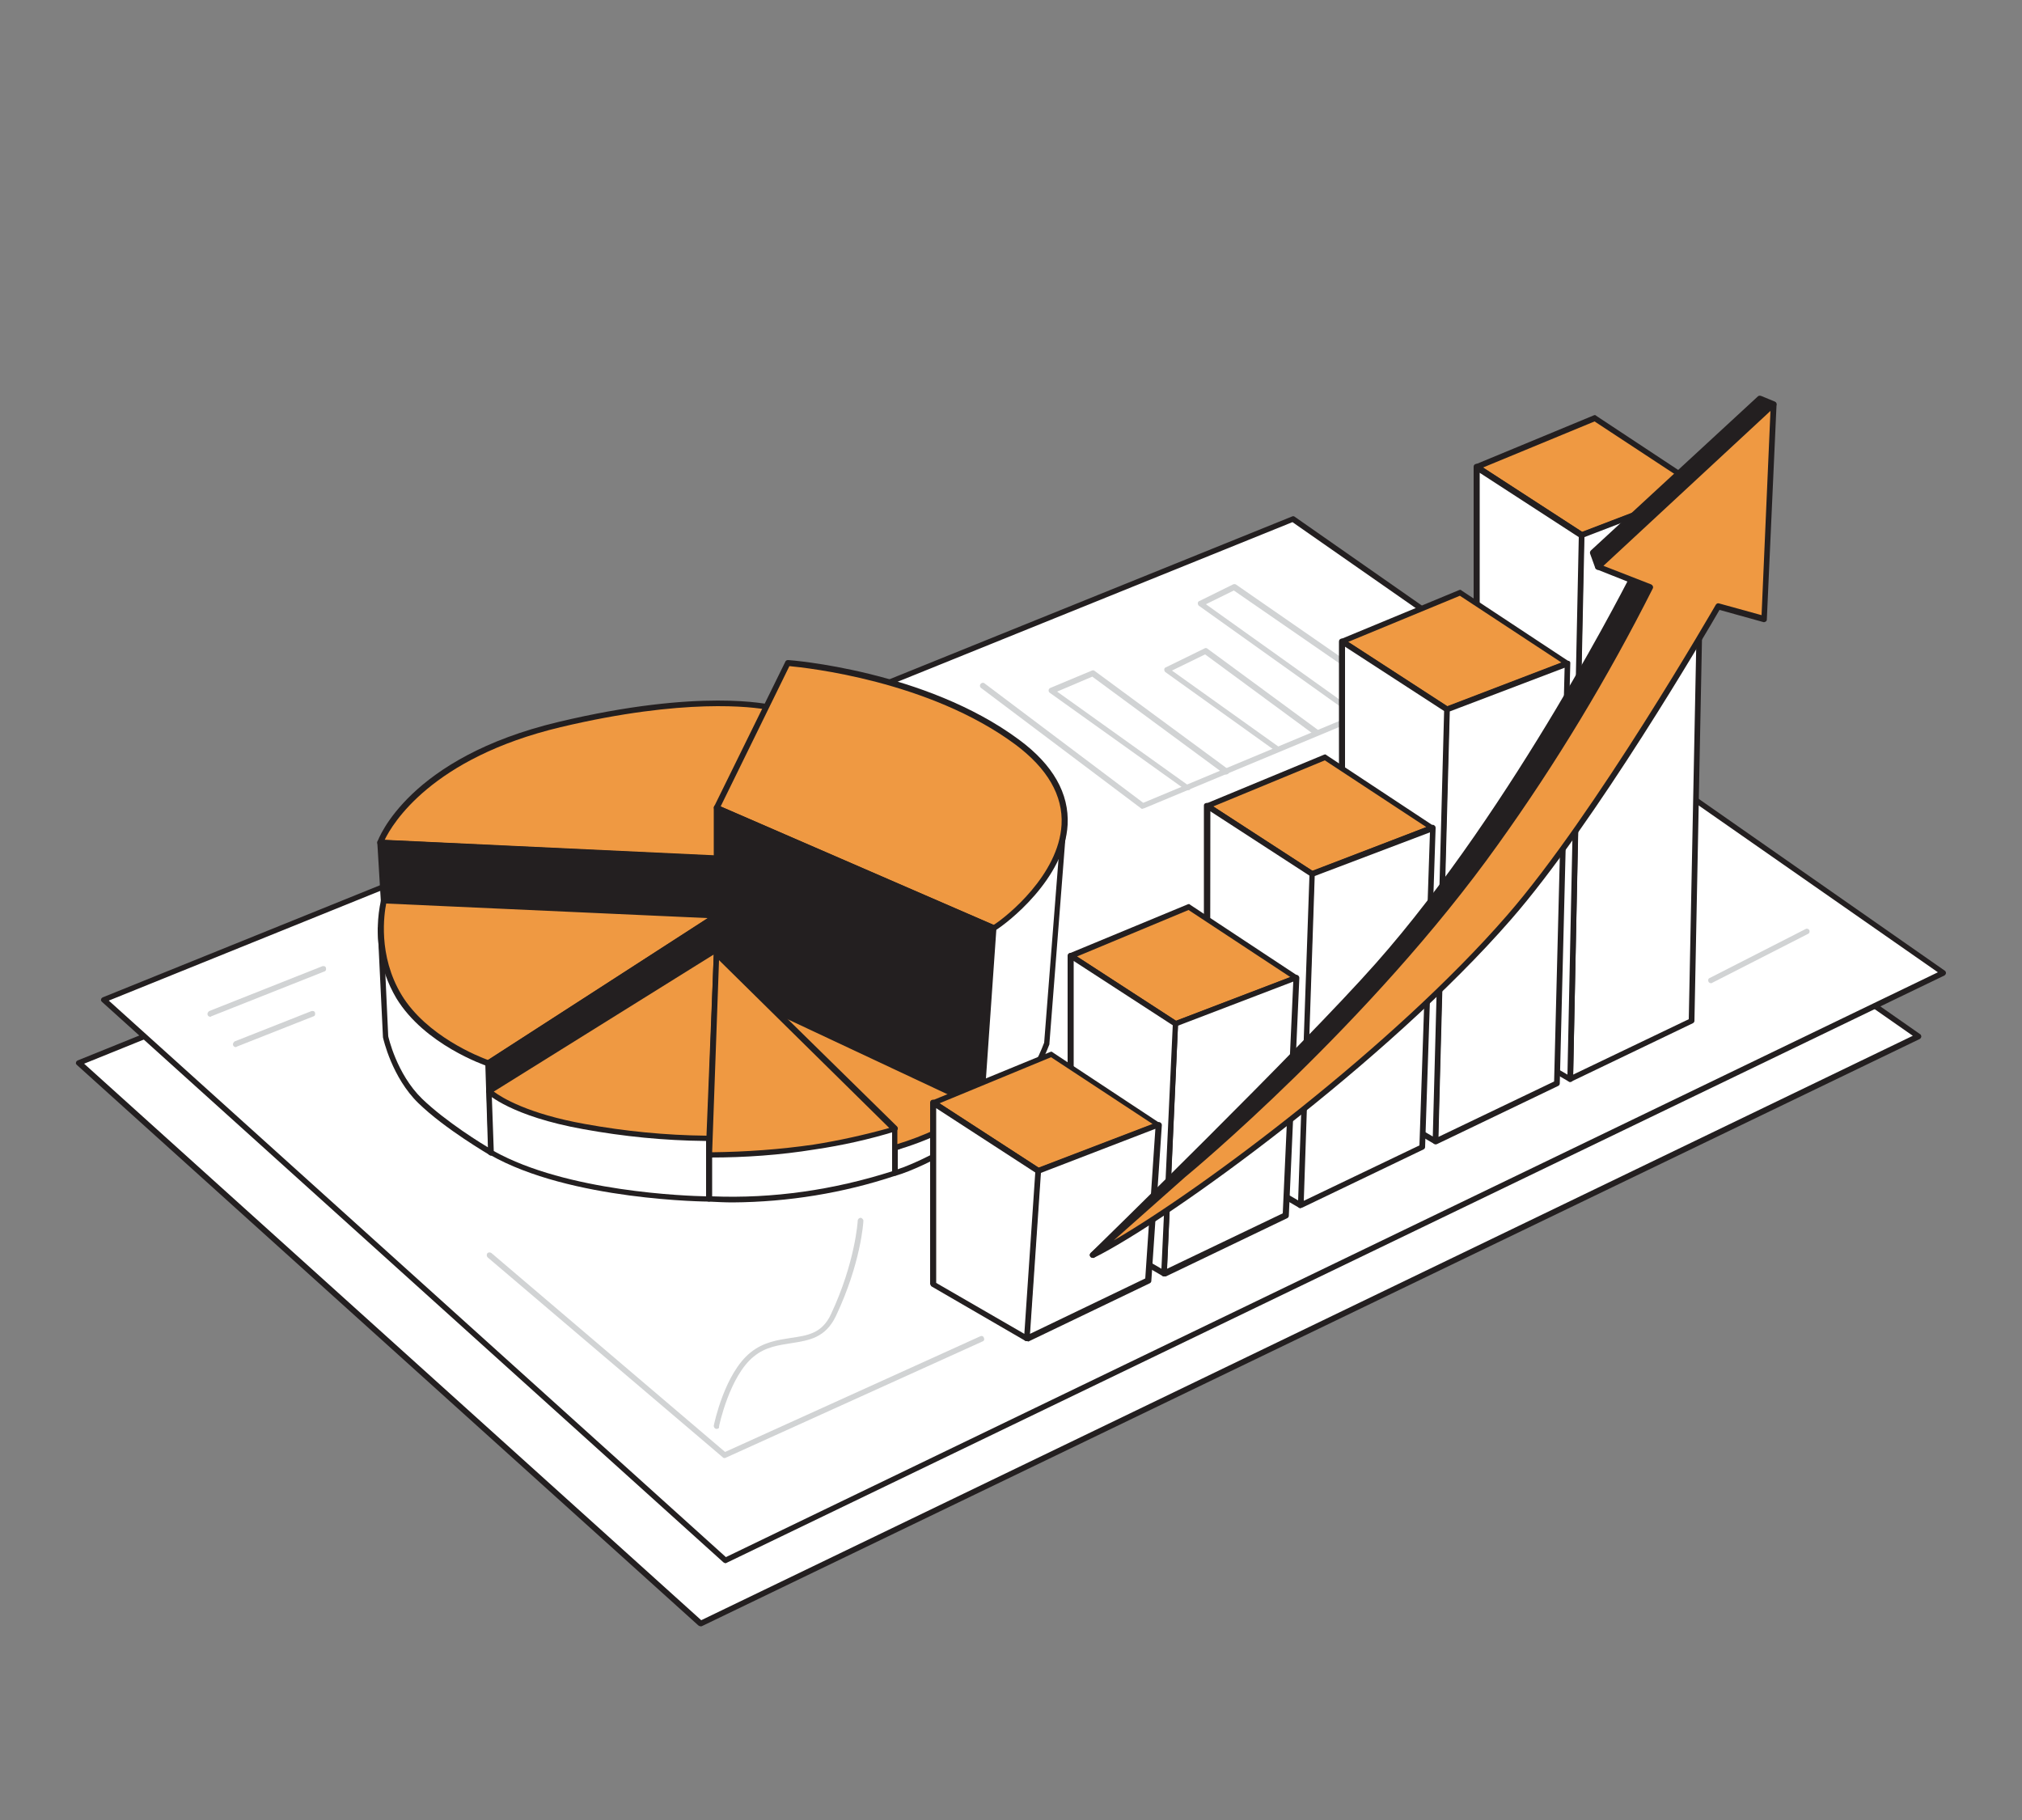 <svg version="1.1" id="Layer_1" xmlns="http://www.w3.org/2000/svg" xmlns:xlink="http://www.w3.org/1999/xlink" x="0px" y="0px" viewBox="0 0 500 450" xml:space="preserve" data-imageid="chart-3-50" imageName="Chart 3" class="illustrations_image">
<rect x="0" y="0" width="500" height="450" fill="#808080" stroke="none"/>
<style type="text/css">
	.st0_chart-3-50{fill:#FFFFFF;}
	.st1_chart-3-50{fill:#231F20;}
	.st2_chart-3-50{fill:#D1D3D4;}
	.st3_chart-3-50{fill:#68E1FD;}
</style>
<g id="Paper_chart-3-50">
	<polygon class="st0_chart-3-50" points="19.5,262.8 313.5,143.9 474.4,256.2 173.2,401.5 &#9;"/>
	<path class="st1_chart-3-50" d="M173.2,402.1c-0.2,0-0.3-0.1-0.5-0.2L19,263.3c-0.2-0.2-0.3-0.4-0.2-0.6c0-0.2,0.2-0.4,0.4-0.5l294.1-118.9&#10;&#9;&#9;c0.2-0.1,0.5-0.1,0.7,0.1l160.8,112.3c0.2,0.1,0.3,0.4,0.3,0.6c0,0.2-0.2,0.5-0.4,0.6L173.5,402.1&#10;&#9;&#9;C173.4,402.1,173.3,402.1,173.2,402.1L173.2,402.1z M20.8,263l152.6,137.6L473,256.1L313.4,144.7L20.8,263z"/>
	<polygon class="st0_chart-3-50" points="25.6,247.2 319.7,128.3 480.5,240.6 179.4,385.8 &#9;"/>
	<path class="st1_chart-3-50" d="M179.4,386.5c-0.2,0-0.3-0.1-0.5-0.2L25.2,247.7c-0.2-0.2-0.3-0.4-0.2-0.6c0-0.2,0.2-0.4,0.4-0.5l294.1-118.9&#10;&#9;&#9;c0.2-0.1,0.5-0.1,0.7,0.1L480.9,240c0.2,0.1,0.3,0.4,0.3,0.6c0,0.2-0.2,0.5-0.4,0.6L179.7,386.4&#10;&#9;&#9;C179.6,386.5,179.5,386.5,179.4,386.5L179.4,386.5z M26.9,247.4L179.5,385l299.7-144.6L319.6,129.1L26.9,247.4z"/>
	<path class="st2_chart-3-50" d="M335.6,177.5c-0.1,0-0.3,0-0.4-0.1l-38.7-27.6c-0.3-0.2-0.4-0.7-0.2-1c0.1-0.1,0.2-0.2,0.3-0.2l8.3-4.1&#10;&#9;&#9;c0.2-0.1,0.5-0.1,0.7,0l40,27.7c0.3,0.2,0.5,0.6,0.3,1s-0.6,0.5-1,0.3c0,0-0.1,0-0.1-0.1l-39.7-27.4l-6.9,3.4l37.7,26.9&#10;&#9;&#9;c0.3,0.2,0.4,0.7,0.2,1C336,177.4,335.8,177.5,335.6,177.5L335.6,177.5z"/>
	<path class="st2_chart-3-50" d="M282.6,200c-0.2,0-0.3,0-0.4-0.1l-39.6-29.8c-0.3-0.2-0.4-0.7-0.1-1c0.2-0.3,0.7-0.4,1-0.1l39.2,29.5&#10;&#9;&#9;l70.9-29.6c0.4-0.1,0.8,0,0.9,0.4c0.1,0.4,0,0.8-0.4,0.9l-71.3,29.7c-0.1,0-0.2,0-0.3,0L282.6,200z"/>
	<path class="st2_chart-3-50" d="M179.1,360.5c-0.2,0-0.3-0.1-0.4-0.2l-58.1-49.4c-0.3-0.3-0.3-0.7-0.1-1c0.2-0.3,0.7-0.3,1-0.1c0,0,0,0,0,0&#10;&#9;&#9;l57.8,49.2l63.1-28.6c0.4-0.2,0.8,0,0.9,0.4c0.2,0.4,0,0.8-0.4,0.9l0,0l-63.6,28.8C179.3,360.5,179.2,360.5,179.1,360.5&#10;&#9;&#9;L179.1,360.5z"/>
	<path class="st2_chart-3-50" d="M423.1,243.1c-0.4,0-0.7-0.3-0.7-0.7c0-0.3,0.1-0.5,0.4-0.6l23.7-12.1c0.3-0.2,0.8,0,0.9,0.3&#10;&#9;&#9;c0.2,0.3,0,0.8-0.3,0.9c0,0,0,0,0,0L423.4,243C423.3,243.1,423.2,243.1,423.1,243.1L423.1,243.1z"/>
	<path class="st2_chart-3-50" d="M293.6,195.4c-0.1,0-0.3,0-0.4-0.1l-33.6-24c-0.2-0.1-0.3-0.4-0.3-0.6c0-0.3,0.2-0.5,0.4-0.6l10.3-4.3&#10;&#9;&#9;c0.2-0.1,0.5-0.1,0.7,0.1l33,24.3c0.3,0.2,0.4,0.7,0.1,1c-0.2,0.3-0.7,0.4-1,0.2l-32.7-24.1l-8.7,3.7l32.6,23.3&#10;&#9;&#9;c0.3,0.2,0.4,0.7,0.2,1C294,195.3,293.8,195.4,293.6,195.4L293.6,195.4z"/>
	<path class="st2_chart-3-50" d="M315.7,185.7c-0.1,0-0.3,0-0.4-0.1l-27.1-19.4c-0.3-0.2-0.4-0.7-0.2-1c0.1-0.1,0.2-0.2,0.3-0.2l9.6-4.7&#10;&#9;&#9;c0.2-0.1,0.5-0.1,0.7,0.1l27.2,20c0.3,0.2,0.4,0.7,0.1,1c-0.2,0.3-0.7,0.4-1,0.2l-26.9-19.8l-8.2,4l26.2,18.7&#10;&#9;&#9;c0.3,0.2,0.4,0.7,0.2,1C316.1,185.6,315.9,185.7,315.7,185.7L315.7,185.7z"/>
	<path class="st2_chart-3-50" d="M177.2,353.3h-0.1c-0.4-0.1-0.6-0.4-0.6-0.8c0.1-0.5,2.7-13,9.1-18.1c3.2-2.6,6.8-3.1,10-3.6&#10;&#9;&#9;c4.1-0.6,7.7-1.1,9.9-5.9c6-12.8,6.6-23,6.6-23.1c0-0.4,0.4-0.7,0.7-0.7s0.7,0.4,0.7,0.7c0,0.4-0.6,10.5-6.8,23.6&#10;&#9;&#9;c-2.6,5.4-6.6,6-11,6.7c-3.1,0.5-6.4,0.9-9.3,3.3c-6,4.8-8.6,17.2-8.6,17.3C177.9,353.1,177.6,353.3,177.2,353.3L177.2,353.3z"/>
	<path class="st2_chart-3-50" d="M52,251.4c-0.4,0-0.7-0.3-0.7-0.7c0-0.3,0.2-0.5,0.4-0.7l28-11.1c0.4-0.1,0.8,0,0.9,0.4c0.1,0.4,0,0.8-0.4,0.9&#10;&#9;&#9;l0,0l-28,11.1C52.2,251.4,52.1,251.4,52,251.4z"/>
	<path class="st2_chart-3-50" d="M58.3,258.9c-0.4,0-0.7-0.3-0.7-0.7c0-0.3,0.2-0.5,0.4-0.7l19-7.5c0.4-0.1,0.8,0,0.9,0.4&#10;&#9;&#9;c0.1,0.4,0,0.8-0.4,0.9l-19,7.5C58.5,258.9,58.4,258.9,58.3,258.9z"/>
</g>
<g id="Pie_Chart_chart-3-50">
	<path class="st3_chart-3-50 targetColor" d="M177.2,212.3l-83.2-3.9c0,0,7.3-20.4,44.3-29.2c35.5-8.5,52.4-4.2,52.4-4.2L177.2,212.3L177.2,212.3z" style="fill: rgb(239, 153, 66); --darkreader-inline-fill: #63e0fd;" data-darkreader-inline-fill=""/>
	<path class="st1_chart-3-50" d="M177.2,213L177.2,213L94,209.1c-0.4,0-0.7-0.3-0.7-0.7c0-0.1,0-0.1,0-0.2c0.3-0.9,7.8-20.9,44.8-29.7&#10;&#9;&#9;c35.2-8.4,52.1-4.3,52.8-4.2c0.2,0.1,0.4,0.2,0.4,0.4c0.1,0.2,0.1,0.4,0,0.6l-13.5,37.3C177.8,212.8,177.5,213,177.2,213L177.2,213&#10;&#9;&#9;z M95.1,207.7l81.7,3.9l13.1-36.1c-3.7-0.7-20.6-3-51.3,4.3C106.7,187.4,97,203.7,95.1,207.7z"/>
	<path class="st0_chart-3-50" d="M242.2,279.6c0,0,11-6.6,16.7-21.6l4.3-55.2l-32.6,20L242.2,279.6L242.2,279.6z"/>
	<path class="st1_chart-3-50" d="M242.2,280.3c-0.1,0-0.2,0-0.3-0.1c-0.2-0.1-0.4-0.3-0.4-0.5l-11.6-56.8c-0.1-0.3,0.1-0.6,0.3-0.7l32.6-20&#10;&#9;&#9;c0.2-0.1,0.5-0.1,0.7,0c0.2,0.1,0.3,0.4,0.3,0.6l-4.3,55.2c0,0.1,0,0.1,0,0.2c-5.8,15.1-16.5,21.7-17,22&#10;&#9;&#9;C242.5,280.3,242.3,280.3,242.2,280.3z M231.4,223.1l11.3,55.3c7-5.2,12.4-12.4,15.5-20.6l4.2-53.7L231.4,223.1L231.4,223.1z"/>
	<path class="st3_chart-3-50 targetColor" d="M245.7,229.4l-68.5-29.7l17.5-35.8c0,0,33.4,2.3,56.7,19.6C279,204,250.1,226.9,245.7,229.4L245.7,229.4z" style="fill: rgb(239, 153, 66); --darkreader-inline-fill: #63e0fd;" data-darkreader-inline-fill=""/>
	<path class="st1_chart-3-50" d="M245.7,230.1c-0.1,0-0.2,0-0.3-0.1L177,200.4c-0.2-0.1-0.3-0.2-0.4-0.4c-0.1-0.2-0.1-0.4,0-0.6l17.6-35.8&#10;&#9;&#9;c0.1-0.3,0.4-0.4,0.7-0.4c0.3,0,33.9,2.5,57.1,19.7c8.4,6.2,12.4,13.3,12,21c-0.7,13.4-15,24.4-17.8,26.1&#10;&#9;&#9;C246,230.1,245.9,230.2,245.7,230.1L245.7,230.1z M178.2,199.4l67.5,29.3c3.3-2.1,16.1-12.4,16.8-24.8c0.4-7.2-3.5-13.9-11.4-19.8&#10;&#9;&#9;c-21.3-15.8-51.7-19-55.9-19.4L178.2,199.4L178.2,199.4z"/>
	<polygon class="st1_chart-3-50" points="245.7,229.4 242.2,279.6 177.2,250.7 177.2,199.8 &#9;"/>
	<path class="st1_chart-3-50" d="M242.2,280.3c-0.1,0-0.2,0-0.3-0.1l-65-28.9c-0.3-0.1-0.4-0.4-0.4-0.6v-51c0-0.4,0.3-0.7,0.7-0.7&#10;&#9;&#9;c0.1,0,0.2,0,0.3,0.1l68.5,29.7c0.3,0.1,0.4,0.4,0.4,0.7l-3.5,50.1c0,0.2-0.1,0.4-0.3,0.5C242.4,280.2,242.3,280.3,242.2,280.3&#10;&#9;&#9;L242.2,280.3z M177.9,250.3l63.6,28.3l3.4-48.6l-67-29.1L177.9,250.3L177.9,250.3z"/>
	<polygon class="st1_chart-3-50" points="177.2,250.7 96.5,250.1 94.1,208.4 177.2,212.3 &#9;"/>
	<path class="st1_chart-3-50" d="M177.2,251.4L177.2,251.4l-80.7-0.7c-0.4,0-0.7-0.3-0.7-0.7l-2.5-41.7c0-0.2,0.1-0.4,0.2-0.5&#10;&#9;&#9;c0.1-0.1,0.3-0.2,0.5-0.2l83.2,3.9c0.4,0,0.7,0.3,0.7,0.7v38.4c0,0.2-0.1,0.4-0.2,0.5C177.6,251.3,177.4,251.4,177.2,251.4&#10;&#9;&#9;L177.2,251.4z M97.2,249.4l79.4,0.6v-37l-81.7-3.9L97.2,249.4L97.2,249.4z"/>
	<path class="st0_chart-3-50" d="M121.4,285c0,0-10.8-6.3-17.5-12.7s-8.6-16-8.6-16l-1.3-26.7l83.2-3.1v14.5l-19.7,21.9L121.4,285z"/>
	<path class="st1_chart-3-50" d="M121.4,285.7c-0.1,0-0.2,0-0.3-0.1c-0.1-0.1-11-6.4-17.6-12.8s-8.7-15.9-8.8-16.3l-1.3-26.9&#10;&#9;&#9;c0-0.2,0.1-0.4,0.2-0.5c0.1-0.1,0.3-0.2,0.5-0.2l83.2-3.1c0.2,0,0.4,0.1,0.5,0.2c0.1,0.1,0.2,0.3,0.2,0.5v14.5&#10;&#9;&#9;c0,0.2-0.1,0.3-0.2,0.5L158,263.3l-0.1,0.1l-36.1,22.1C121.6,285.6,121.5,285.6,121.4,285.7L121.4,285.7z M96,256.2&#10;&#9;&#9;c0,0,2,9.3,8.4,15.5c5.8,5.6,15,11.3,17,12.4l35.6-21.8l19.5-21.7v-13.5l-81.7,3.1L96,256.2L96,256.2L96,256.2z"/>
	<path class="st3_chart-3-50 targetColor" d="M177.2,226.4l-56.5,36.5c0,0-15.2-5.1-22.1-16.5s-3.7-23.6-3.7-23.6L177.2,226.4L177.2,226.4z" style="fill: rgb(239, 153, 66); --darkreader-inline-fill: #63e0fd;" data-darkreader-inline-fill=""/>
	<path class="st1_chart-3-50" d="M120.7,263.6c-0.1,0-0.1,0-0.2,0c-0.6-0.2-15.5-5.3-22.5-16.8c-4.3-7.3-5.6-15.9-3.8-24.2&#10;&#9;&#9;c0.1-0.3,0.4-0.5,0.7-0.5l82.3,3.7c0.4,0,0.7,0.3,0.7,0.7c0,0.2-0.1,0.4-0.3,0.6l-56.5,36.4C121,263.6,120.8,263.6,120.7,263.6&#10;&#9;&#9;L120.7,263.6z M95.5,223.4c-0.5,2.5-2.1,12.8,3.8,22.6c6.2,10.2,19.2,15.3,21.4,16.1L175,227L95.5,223.4L95.5,223.4z"/>
	<polygon class="st1_chart-3-50" points="177.2,226.4 177.2,262.9 121.4,285 120.7,262.9 &#9;"/>
	<path class="st1_chart-3-50" d="M121.4,285.7c-0.4,0-0.7-0.3-0.7-0.7l-0.7-22.1c0-0.2,0.1-0.5,0.3-0.6l56.5-36.4c0.2-0.1,0.5-0.1,0.7,0&#10;&#9;&#9;c0.2,0.1,0.4,0.4,0.4,0.6v36.5c0,0.3-0.2,0.5-0.4,0.6l-55.8,22.1C121.6,285.7,121.5,285.7,121.4,285.7L121.4,285.7z M121.4,263.2&#10;&#9;&#9;l0.6,20.7l54.5-21.6v-34.7L121.4,263.2z"/>
	<path class="st0_chart-3-50" d="M175.4,281.4v15c0,0-34-0.1-54-11.5l-0.5-15.1l51.4,1.8L175.4,281.4L175.4,281.4z"/>
	<path class="st1_chart-3-50" d="M175.4,297.1L175.4,297.1c-0.3,0-34.4-0.2-54.3-11.6c-0.2-0.1-0.3-0.3-0.3-0.6l-0.5-15.1&#10;&#9;&#9;c0-0.2,0.1-0.4,0.2-0.5c0.1-0.1,0.3-0.2,0.5-0.2l51.4,1.8c0.3,0,0.6,0.2,0.6,0.5l3,9.8c0,0.1,0,0.1,0,0.2v15c0,0.2-0.1,0.4-0.2,0.5&#10;&#9;&#9;C175.7,297,175.5,297.1,175.4,297.1L175.4,297.1z M122.1,284.6c18.1,10.1,47.7,11.1,52.6,11.2v-14.2l-2.9-9.3l-50.2-1.7&#10;&#9;&#9;L122.1,284.6z"/>
	<path class="st3_chart-3-50 targetColor" d="M177.2,234.7l-56.3,35.1c0,0,5.7,5.5,23.6,8.7c10.2,1.9,20.5,2.9,30.9,2.9L177.2,234.7L177.2,234.7z" style="fill: rgb(239, 153, 66); --darkreader-inline-fill: #63e0fd;" data-darkreader-inline-fill=""/>
	<path class="st1_chart-3-50" d="M174.3,282.1c-10.1-0.1-20.1-1.1-30-2.9c-17.9-3.2-23.7-8.7-23.9-8.9c-0.2-0.2-0.2-0.4-0.2-0.6&#10;&#9;&#9;c0-0.2,0.1-0.4,0.3-0.5l56.3-35.1c0.2-0.1,0.5-0.1,0.7,0c0.2,0.1,0.4,0.4,0.4,0.6l-1.9,46.7c0,0.4-0.3,0.7-0.7,0.7H174.3&#10;&#9;&#9;L174.3,282.1z M122.1,269.9c2,1.5,8.5,5.5,22.5,8c9.9,1.8,20,2.8,30.1,2.9l1.8-44.8L122.1,269.9L122.1,269.9z"/>
	<path class="st0_chart-3-50" d="M242.6,273.7l-0.4,5.9c0,0-12.8,8-20.9,10.5v-6.2L242.6,273.7L242.6,273.7z"/>
	<path class="st1_chart-3-50" d="M221.3,290.7c-0.2,0-0.3,0-0.4-0.1c-0.2-0.1-0.3-0.3-0.3-0.6v-6.2c0-0.3,0.2-0.5,0.4-0.6l21.3-10.1&#10;&#9;&#9;c0.3-0.2,0.8,0,0.9,0.3c0.1,0.1,0.1,0.2,0.1,0.4l-0.4,5.9c0,0.2-0.1,0.4-0.3,0.5c-0.5,0.3-13,8.1-21.1,10.5&#10;&#9;&#9;C221.4,290.7,221.4,290.7,221.3,290.7L221.3,290.7z M222,284.3v4.8c7.2-2.4,17.6-8.7,19.6-9.9l0.3-4.3L222,284.3L222,284.3z"/>
	<path class="st3_chart-3-50 targetColor" d="M221.3,283.8c7.6-2.2,14.8-5.7,21.3-10.1l-56.6-26.6L221.3,283.8L221.3,283.8z" style="fill: rgb(239, 153, 66); --darkreader-inline-fill: #63e0fd;" data-darkreader-inline-fill=""/>
	<path class="st1_chart-3-50" d="M221.3,284.5c-0.2,0-0.4-0.1-0.5-0.2l-35.2-36.7c-0.2-0.2-0.3-0.6-0.1-0.9c0.2-0.3,0.6-0.4,0.9-0.2l56.6,26.5&#10;&#9;&#9;c0.3,0.2,0.5,0.6,0.3,0.9c-0.1,0.1-0.1,0.2-0.2,0.3c-6.6,4.5-13.9,8-21.6,10.2C221.4,284.5,221.3,284.5,221.3,284.5L221.3,284.5z&#10;&#9;&#9; M189.2,249.4l32.3,33.6c7-2.1,13.6-5.2,19.7-9.2L189.2,249.4L189.2,249.4z"/>
	<path class="st0_chart-3-50" d="M221.3,279.1V290c-14.8,4.9-30.3,7.1-45.9,6.4v-15L221.3,279.1L221.3,279.1z"/>
	<path class="st1_chart-3-50" d="M181.2,297.3c-1.9,0-3.9-0.1-5.9-0.2c-0.4,0-0.7-0.3-0.7-0.7v-15c0-0.4,0.3-0.7,0.7-0.7l45.9-2.3&#10;&#9;&#9;c0.2,0,0.4,0.1,0.5,0.2c0.1,0.1,0.2,0.3,0.2,0.5V290c0,0.3-0.2,0.6-0.5,0.7C208.5,295,194.9,297.2,181.2,297.3L181.2,297.3z&#10;&#9;&#9; M176.1,295.8c15.1,0.6,30.1-1.6,44.5-6.2v-9.7l-44.5,2.2V295.8L176.1,295.8z"/>
	<path class="st3_chart-3-50 targetColor" d="M177.2,235.8l44.1,43.3c-6.5,2-13.2,3.5-19.9,4.5c-8.6,1.3-17.3,1.9-26,1.9L177.2,235.8L177.2,235.8z" style="fill: rgb(239, 153, 66); --darkreader-inline-fill: #63e0fd;" data-darkreader-inline-fill=""/>
	<path class="st1_chart-3-50" d="M175.6,286.2h-0.2c-0.2,0-0.4-0.1-0.5-0.2c-0.1-0.1-0.2-0.3-0.2-0.5l1.8-49.8c0-0.3,0.2-0.5,0.4-0.6&#10;&#9;&#9;c0.3-0.1,0.6,0,0.8,0.1l44.1,43.3c0.3,0.3,0.3,0.7,0,1c-0.1,0.1-0.2,0.1-0.3,0.2c-6.5,2-13.2,3.5-20,4.5&#10;&#9;&#9;C192.9,285.6,184.2,286.2,175.6,286.2L175.6,286.2z M177.8,237.4l-1.7,47.5c8.4-0.1,16.8-0.7,25.1-1.9c6.3-1,12.6-2.4,18.7-4.1&#10;&#9;&#9;L177.8,237.4L177.8,237.4z"/>
</g>
<g id="Bar_Chart_chart-3-50">
	<polygon class="st3_chart-3-50 targetColor" points="391.1,132.3 421,120.9 394.4,103.4 365.2,115.5 &#9;" style="fill: rgb(239, 153, 66); --darkreader-inline-fill: #63e0fd;" data-darkreader-inline-fill=""/>
	<path class="st1_chart-3-50" d="M391.1,133c-0.1,0-0.3,0-0.4-0.1l-25.9-16.8c-0.2-0.1-0.3-0.4-0.3-0.7c0-0.3,0.2-0.5,0.4-0.6l29.2-12.1&#10;&#9;&#9;c0.2-0.1,0.5-0.1,0.6,0.1l26.5,17.5c0.2,0.1,0.3,0.4,0.3,0.7c0,0.3-0.2,0.5-0.5,0.6L391.4,133C391.3,133,391.2,133,391.1,133&#10;&#9;&#9;L391.1,133z M366.7,115.6l24.5,15.9l28.2-10.8l-25.1-16.5L366.7,115.6z"/>
	<polygon class="st0_chart-3-50" points="391.1,132.3 388.3,266.8 418.3,252.4 421,120.9 &#9;"/>
	<path class="st1_chart-3-50" d="M388.3,267.5c-0.1,0-0.3,0-0.4-0.1c-0.2-0.1-0.3-0.4-0.3-0.6l2.8-134.5c0-0.3,0.2-0.5,0.5-0.6l29.8-11.4&#10;&#9;&#9;c0.2-0.1,0.5-0.1,0.6,0.1c0.2,0.1,0.3,0.4,0.3,0.6L419,252.4c0,0.3-0.2,0.5-0.4,0.6l-30,14.4C388.5,267.5,388.4,267.5,388.3,267.5&#10;&#9;&#9;L388.3,267.5z M391.8,132.8L389,265.7l28.6-13.7l2.6-130.1L391.8,132.8L391.8,132.8z"/>
	<polygon class="st0_chart-3-50" points="365.2,115.5 365.2,253.5 388.3,266.8 391.1,132.3 &#9;"/>
	<path class="st1_chart-3-50" d="M388.3,267.5c-0.1,0-0.2,0-0.4-0.1l-23.1-13.4c-0.2-0.1-0.3-0.4-0.4-0.6v-138c0-0.4,0.3-0.7,0.7-0.7&#10;&#9;&#9;c0.1,0,0.3,0,0.4,0.1l25.9,16.8c0.2,0.1,0.3,0.4,0.3,0.6L389,266.8C389,267.2,388.7,267.5,388.3,267.5L388.3,267.5z M365.9,253.1&#10;&#9;&#9;l21.7,12.6l2.8-132.9l-24.5-15.9L365.9,253.1L365.9,253.1z"/>
	<polygon class="st3_chart-3-50 targetColor" points="357.8,175.4 387.6,164 361.1,146.5 331.9,158.6 &#9;" style="fill: rgb(239, 153, 66); --darkreader-inline-fill: #63e0fd;" data-darkreader-inline-fill=""/>
	<path class="st1_chart-3-50" d="M357.8,176.1c-0.1,0-0.3,0-0.4-0.1l-25.9-16.8c-0.2-0.1-0.3-0.4-0.3-0.6c0-0.3,0.2-0.5,0.4-0.6l29.2-12.1&#10;&#9;&#9;c0.2-0.1,0.5-0.1,0.6,0.1l26.5,17.5c0.2,0.1,0.3,0.4,0.3,0.7c0,0.3-0.2,0.5-0.5,0.6L358,176.1C357.9,176.1,357.8,176.1,357.8,176.1&#10;&#9;&#9;L357.8,176.1z M333.4,158.7l24.5,15.9l28.2-10.8L361,147.3L333.4,158.7z"/>
	<polygon class="st0_chart-3-50" points="357.8,175.4 355,282.2 385,267.8 387.6,164 &#9;"/>
	<path class="st1_chart-3-50" d="M355,282.9c-0.1,0-0.3,0-0.4-0.1c-0.2-0.1-0.3-0.4-0.3-0.6l2.8-106.8c0-0.3,0.2-0.5,0.5-0.6l29.8-11.4&#10;&#9;&#9;c0.4-0.1,0.8,0,0.9,0.4c0,0.1,0,0.2,0,0.3l-2.6,103.8c0,0.3-0.2,0.5-0.4,0.6l-30,14.4C355.2,282.9,355.1,282.9,355,282.9L355,282.9&#10;&#9;&#9;z M358.5,175.9l-2.8,105.2l28.6-13.7l2.6-102.3L358.5,175.9L358.5,175.9z"/>
	<polygon class="st0_chart-3-50" points="331.9,158.6 331.9,268.8 355,282.2 357.8,175.4 &#9;"/>
	<path class="st1_chart-3-50" d="M355,282.9c-0.1,0-0.2,0-0.4-0.1l-23.1-13.4c-0.2-0.1-0.3-0.4-0.4-0.6V158.6c0-0.4,0.3-0.7,0.7-0.7&#10;&#9;&#9;c0.1,0,0.3,0,0.4,0.1l25.9,16.8c0.2,0.1,0.3,0.4,0.3,0.6l-2.8,106.8c0,0.2-0.1,0.5-0.4,0.6C355.2,282.9,355.1,282.9,355,282.9&#10;&#9;&#9;L355,282.9z M332.6,268.4l21.7,12.6l2.8-105.2l-24.5-15.9V268.4L332.6,268.4z"/>
	<polygon class="st3_chart-3-50 targetColor" points="324.4,216.1 354.2,204.6 327.7,187.2 298.5,199.2 &#9;" style="fill: rgb(239, 153, 66); --darkreader-inline-fill: #63e0fd;" data-darkreader-inline-fill=""/>
	<path class="st1_chart-3-50" d="M324.4,216.8c-0.1,0-0.3,0-0.4-0.1l-25.9-16.8c-0.2-0.1-0.3-0.4-0.3-0.6c0-0.3,0.2-0.5,0.4-0.6l29.2-12.1&#10;&#9;&#9;c0.2-0.1,0.5-0.1,0.6,0.1l26.5,17.5c0.2,0.1,0.3,0.4,0.3,0.7c0,0.3-0.2,0.5-0.5,0.6l-29.8,11.4&#10;&#9;&#9;C324.6,216.8,324.5,216.8,324.4,216.8L324.4,216.8z M300,199.4l24.5,15.9l28.2-10.8L327.6,188L300,199.4z"/>
	<polygon class="st0_chart-3-50" points="324.4,216.1 321.6,298 351.6,283.5 354.2,204.6 &#9;"/>
	<path class="st1_chart-3-50" d="M321.6,298.7c-0.1,0-0.3,0-0.4-0.1c-0.2-0.1-0.3-0.4-0.3-0.6l2.8-81.9c0-0.3,0.2-0.5,0.5-0.6L354,204&#10;&#9;&#9;c0.2-0.1,0.5-0.1,0.7,0.1c0.2,0.1,0.3,0.4,0.3,0.6l-2.6,78.9c0,0.3-0.2,0.5-0.4,0.6l-30,14.4C321.8,298.6,321.7,298.7,321.6,298.7&#10;&#9;&#9;L321.6,298.7z M325.1,216.6l-2.7,80.3l28.6-13.7l2.6-77.4L325.1,216.6L325.1,216.6z"/>
	<polygon class="st0_chart-3-50" points="298.5,199.2 298.5,284.6 321.6,298 324.4,216.1 &#9;"/>
	<path class="st1_chart-3-50" d="M321.6,298.7c-0.1,0-0.2,0-0.4-0.1l-23.1-13.4c-0.2-0.1-0.3-0.4-0.4-0.6v-85.4c0-0.3,0.1-0.5,0.4-0.6&#10;&#9;&#9;c0.2-0.1,0.5-0.1,0.7,0l25.9,16.8c0.2,0.1,0.3,0.4,0.3,0.6l-2.8,81.9c0,0.2-0.1,0.5-0.4,0.6C321.8,298.6,321.7,298.7,321.6,298.7&#10;&#9;&#9;L321.6,298.7z M299.2,284.2l21.8,12.6l2.8-80.3l-24.5-15.9L299.2,284.2L299.2,284.2z"/>
	<polygon class="st3_chart-3-50 targetColor" points="290.7,253.1 320.5,241.7 294,224.2 264.8,236.3 &#9;" style="fill: rgb(239, 153, 66); --darkreader-inline-fill: #63e0fd;" data-darkreader-inline-fill=""/>
	<path class="st1_chart-3-50" d="M290.7,253.8c-0.1,0-0.3,0-0.4-0.1l-25.9-16.8c-0.2-0.1-0.3-0.4-0.3-0.6c0-0.3,0.2-0.5,0.4-0.6l29.2-12.1&#10;&#9;&#9;c0.2-0.1,0.5-0.1,0.6,0.1l26.5,17.5c0.2,0.1,0.3,0.4,0.3,0.7c0,0.3-0.2,0.5-0.5,0.6l-29.8,11.4&#10;&#9;&#9;C290.8,253.8,290.7,253.8,290.7,253.8L290.7,253.8z M266.3,236.5l24.5,15.9l28.3-10.8L293.9,225L266.3,236.5L266.3,236.5z"/>
	<polygon class="st0_chart-3-50" points="290.7,253.1 287.9,314.9 317.9,300.5 320.5,241.7 &#9;"/>
	<path class="st1_chart-3-50" d="M287.9,315.6c-0.1,0-0.3,0-0.4-0.1c-0.2-0.1-0.3-0.4-0.3-0.6l2.8-61.8c0-0.3,0.2-0.5,0.5-0.6l29.8-11.4&#10;&#9;&#9;c0.2-0.1,0.5-0.1,0.7,0.1c0.2,0.1,0.3,0.4,0.3,0.6l-2.6,58.8c0,0.3-0.2,0.5-0.4,0.6l-30,14.4C288.1,315.6,288,315.6,287.9,315.6&#10;&#9;&#9;L287.9,315.6z M291.3,253.6l-2.7,60.1l28.6-13.7l2.6-57.3L291.3,253.6L291.3,253.6z"/>
	<polygon class="st0_chart-3-50" points="264.8,236.3 264.8,301.6 287.9,314.9 290.7,253.1 &#9;"/>
	<path class="st1_chart-3-50" d="M287.9,315.6c-0.1,0-0.2,0-0.4-0.1l-23.1-13.4c-0.2-0.1-0.3-0.4-0.4-0.6v-65.2c0-0.4,0.3-0.7,0.7-0.7&#10;&#9;&#9;c0.1,0,0.3,0,0.4,0.1l25.9,16.8c0.2,0.1,0.3,0.4,0.3,0.6l-2.8,61.8c0,0.2-0.1,0.5-0.4,0.6C288.1,315.6,288,315.6,287.9,315.6&#10;&#9;&#9;L287.9,315.6z M265.5,301.1l21.7,12.6l2.8-60.2l-24.5-15.9L265.5,301.1L265.5,301.1z"/>
	<polygon class="st3_chart-3-50 targetColor" points="256.7,289.5 286.5,278.1 260,260.6 230.8,272.7 &#9;" style="fill: rgb(239, 153, 66); --darkreader-inline-fill: #63e0fd;" data-darkreader-inline-fill=""/>
	<path class="st1_chart-3-50" d="M256.7,290.2c-0.1,0-0.3,0-0.4-0.1l-25.9-16.8c-0.2-0.1-0.3-0.4-0.3-0.6c0-0.3,0.2-0.5,0.4-0.6l29.2-12&#10;&#9;&#9;c0.2-0.1,0.5-0.1,0.6,0.1l26.5,17.5c0.2,0.1,0.3,0.4,0.3,0.7c0,0.3-0.2,0.5-0.5,0.6L257,290.2C256.9,290.2,256.8,290.2,256.7,290.2&#10;&#9;&#9;L256.7,290.2z M232.3,272.8l24.5,15.9l28.2-10.8l-25.1-16.5L232.3,272.8L232.3,272.8z"/>
	<polygon class="st0_chart-3-50" points="256.7,289.5 253.9,330.9 283.9,316.5 286.5,278.1 &#9;"/>
	<path class="st1_chart-3-50" d="M253.9,331.6c-0.1,0-0.3,0-0.4-0.1c-0.2-0.1-0.3-0.4-0.3-0.6l2.8-41.4c0-0.3,0.2-0.5,0.5-0.6l29.8-11.4&#10;&#9;&#9;c0.2-0.1,0.5-0.1,0.7,0.1c0.2,0.1,0.3,0.4,0.3,0.6l-2.6,38.5c0,0.3-0.2,0.5-0.4,0.6l-30,14.4C254.1,331.6,254,331.6,253.9,331.6z&#10;&#9;&#9; M257.4,290l-2.7,39.8l28.5-13.7l2.5-37L257.4,290L257.4,290z"/>
	<polygon class="st0_chart-3-50" points="230.8,272.7 230.8,317.6 253.9,330.9 256.7,289.5 &#9;"/>
	<path class="st1_chart-3-50" d="M253.9,331.6c-0.1,0-0.2,0-0.4-0.1l-23.1-13.4c-0.2-0.1-0.3-0.4-0.4-0.6v-44.9c0-0.4,0.3-0.7,0.7-0.7&#10;&#9;&#9;c0.1,0,0.3,0,0.4,0.1l25.9,16.8c0.2,0.1,0.3,0.4,0.3,0.6l-2.8,41.5c0,0.2-0.2,0.5-0.4,0.6C254.2,331.6,254,331.6,253.9,331.6&#10;&#9;&#9;L253.9,331.6z M231.5,317.2l21.8,12.6l2.7-39.9L231.5,274V317.2L231.5,317.2z"/>
</g>
<g id="Arrow_chart-3-50">
	<path class="st1_chart-3-50" d="M404.6,141.2c0,0-29.2,58.3-63.8,97.4c-18.7,21.1-70.6,71.7-70.6,71.7l22.4-17.6c0,0,51.1-37.7,72.6-65.6&#10;&#9;&#9;s48.1-74.9,48.6-76.7s-4.7-13.4-4.7-13.4L404.6,141.2L404.6,141.2z"/>
	<path class="st1_chart-3-50" d="M270.2,311c-0.2,0-0.4-0.1-0.5-0.2c-0.3-0.3-0.3-0.7,0-1c0,0,0,0,0,0c0.5-0.5,52.1-50.8,70.5-71.6&#10;&#9;&#9;c34.2-38.6,63.4-96.7,63.7-97.3c0-0.1,0.1-0.1,0.1-0.2l4.5-4.2c0.2-0.2,0.4-0.2,0.6-0.2c0.2,0,0.4,0.2,0.5,0.4&#10;&#9;&#9;c1.3,2.8,5.3,11.9,4.8,13.9c-0.5,1.7-27,48.8-48.7,77c-21.3,27.6-72.2,65.3-72.7,65.7l-22.4,17.6C270.5,311,270.4,311,270.2,311&#10;&#9;&#9;L270.2,311z M405.2,141.7c-1.5,2.9-30.3,59.5-63.9,97.5c-13.7,15.5-45.7,47.2-61.5,62.8l12.3-9.7c0.5-0.4,51.3-38,72.5-65.4&#10;&#9;&#9;c21.6-28,47.9-74.8,48.5-76.5c0.2-0.9-2-6.8-4.3-12L405.2,141.7L405.2,141.7z"/>
	<polygon class="st1_chart-3-50" points="438.5,100 435.1,98.6 393.9,136.6 395.2,140.2 &#9;"/>
	<path class="st1_chart-3-50" d="M395.2,140.9c-0.1,0-0.1,0-0.2,0c-0.2-0.1-0.4-0.2-0.5-0.4l-1.3-3.6c-0.1-0.3,0-0.6,0.2-0.8L434.7,98&#10;&#9;&#9;c0.2-0.2,0.5-0.2,0.8-0.1l3.4,1.4c0.2,0.1,0.4,0.3,0.4,0.5c0,0.2,0,0.5-0.2,0.6l-43.4,40.2C395.6,140.8,395.4,140.9,395.2,140.9&#10;&#9;&#9;L395.2,140.9z M394.7,136.8l0.8,2.1l41.8-38.8l-2-0.8L394.7,136.8L394.7,136.8z"/>
	<path class="st3_chart-3-50 targetColor" d="M292.6,290.5c0,0,45.3-37.4,77.3-82.2c14.3-20,27-41.1,38.1-63.1l-12.9-5l43.4-40.2l-2.4,53.1l-11.3-3.1&#10;&#9;&#9;c0,0-29.7,51.6-51.8,77c-31.1,35.7-84.5,74.2-102.9,83.4L292.6,290.5L292.6,290.5z" style="fill: rgb(239, 153, 66); --darkreader-inline-fill: #63e0fd;" data-darkreader-inline-fill=""/>
	<path class="st1_chart-3-50" d="M270.2,311c-0.2,0-0.5-0.1-0.6-0.3c-0.2-0.3-0.1-0.7,0.1-0.9l22.4-19.8l0,0c0.5-0.4,45.6-37.8,77.2-82.1&#10;&#9;&#9;c14.1-19.8,26.7-40.6,37.7-62.3l-12.1-4.8c-0.2-0.1-0.4-0.3-0.4-0.5c-0.1-0.2,0-0.5,0.2-0.6l43.4-40.2c0.3-0.3,0.7-0.2,1,0.1&#10;&#9;&#9;c0.1,0.1,0.2,0.3,0.2,0.5l-2.4,53.1c0,0.2-0.1,0.4-0.3,0.5c-0.2,0.1-0.4,0.2-0.6,0.1l-10.8-3c-3,5.2-30.8,52.8-51.6,76.6&#10;&#9;&#9;c-30.7,35.2-84.2,74.2-103.1,83.6C270.5,311,270.4,311.1,270.2,311L270.2,311z M293.1,291l-17.7,15.7&#10;&#9;&#9;c22.2-12.9,69.2-48.1,97.2-80.3c21.8-25,51.4-76.4,51.7-76.9c0.2-0.3,0.5-0.4,0.8-0.3l10.5,2.9l2.2-50.5l-41.3,38.3l11.8,4.6&#10;&#9;&#9;c0.2,0.1,0.3,0.2,0.4,0.4c0.1,0.2,0.1,0.4,0,0.6c-11.1,22-23.8,43.1-38.2,63.2C339,252.9,294,290.3,293.1,291L293.1,291z"/>
</g>
</svg>